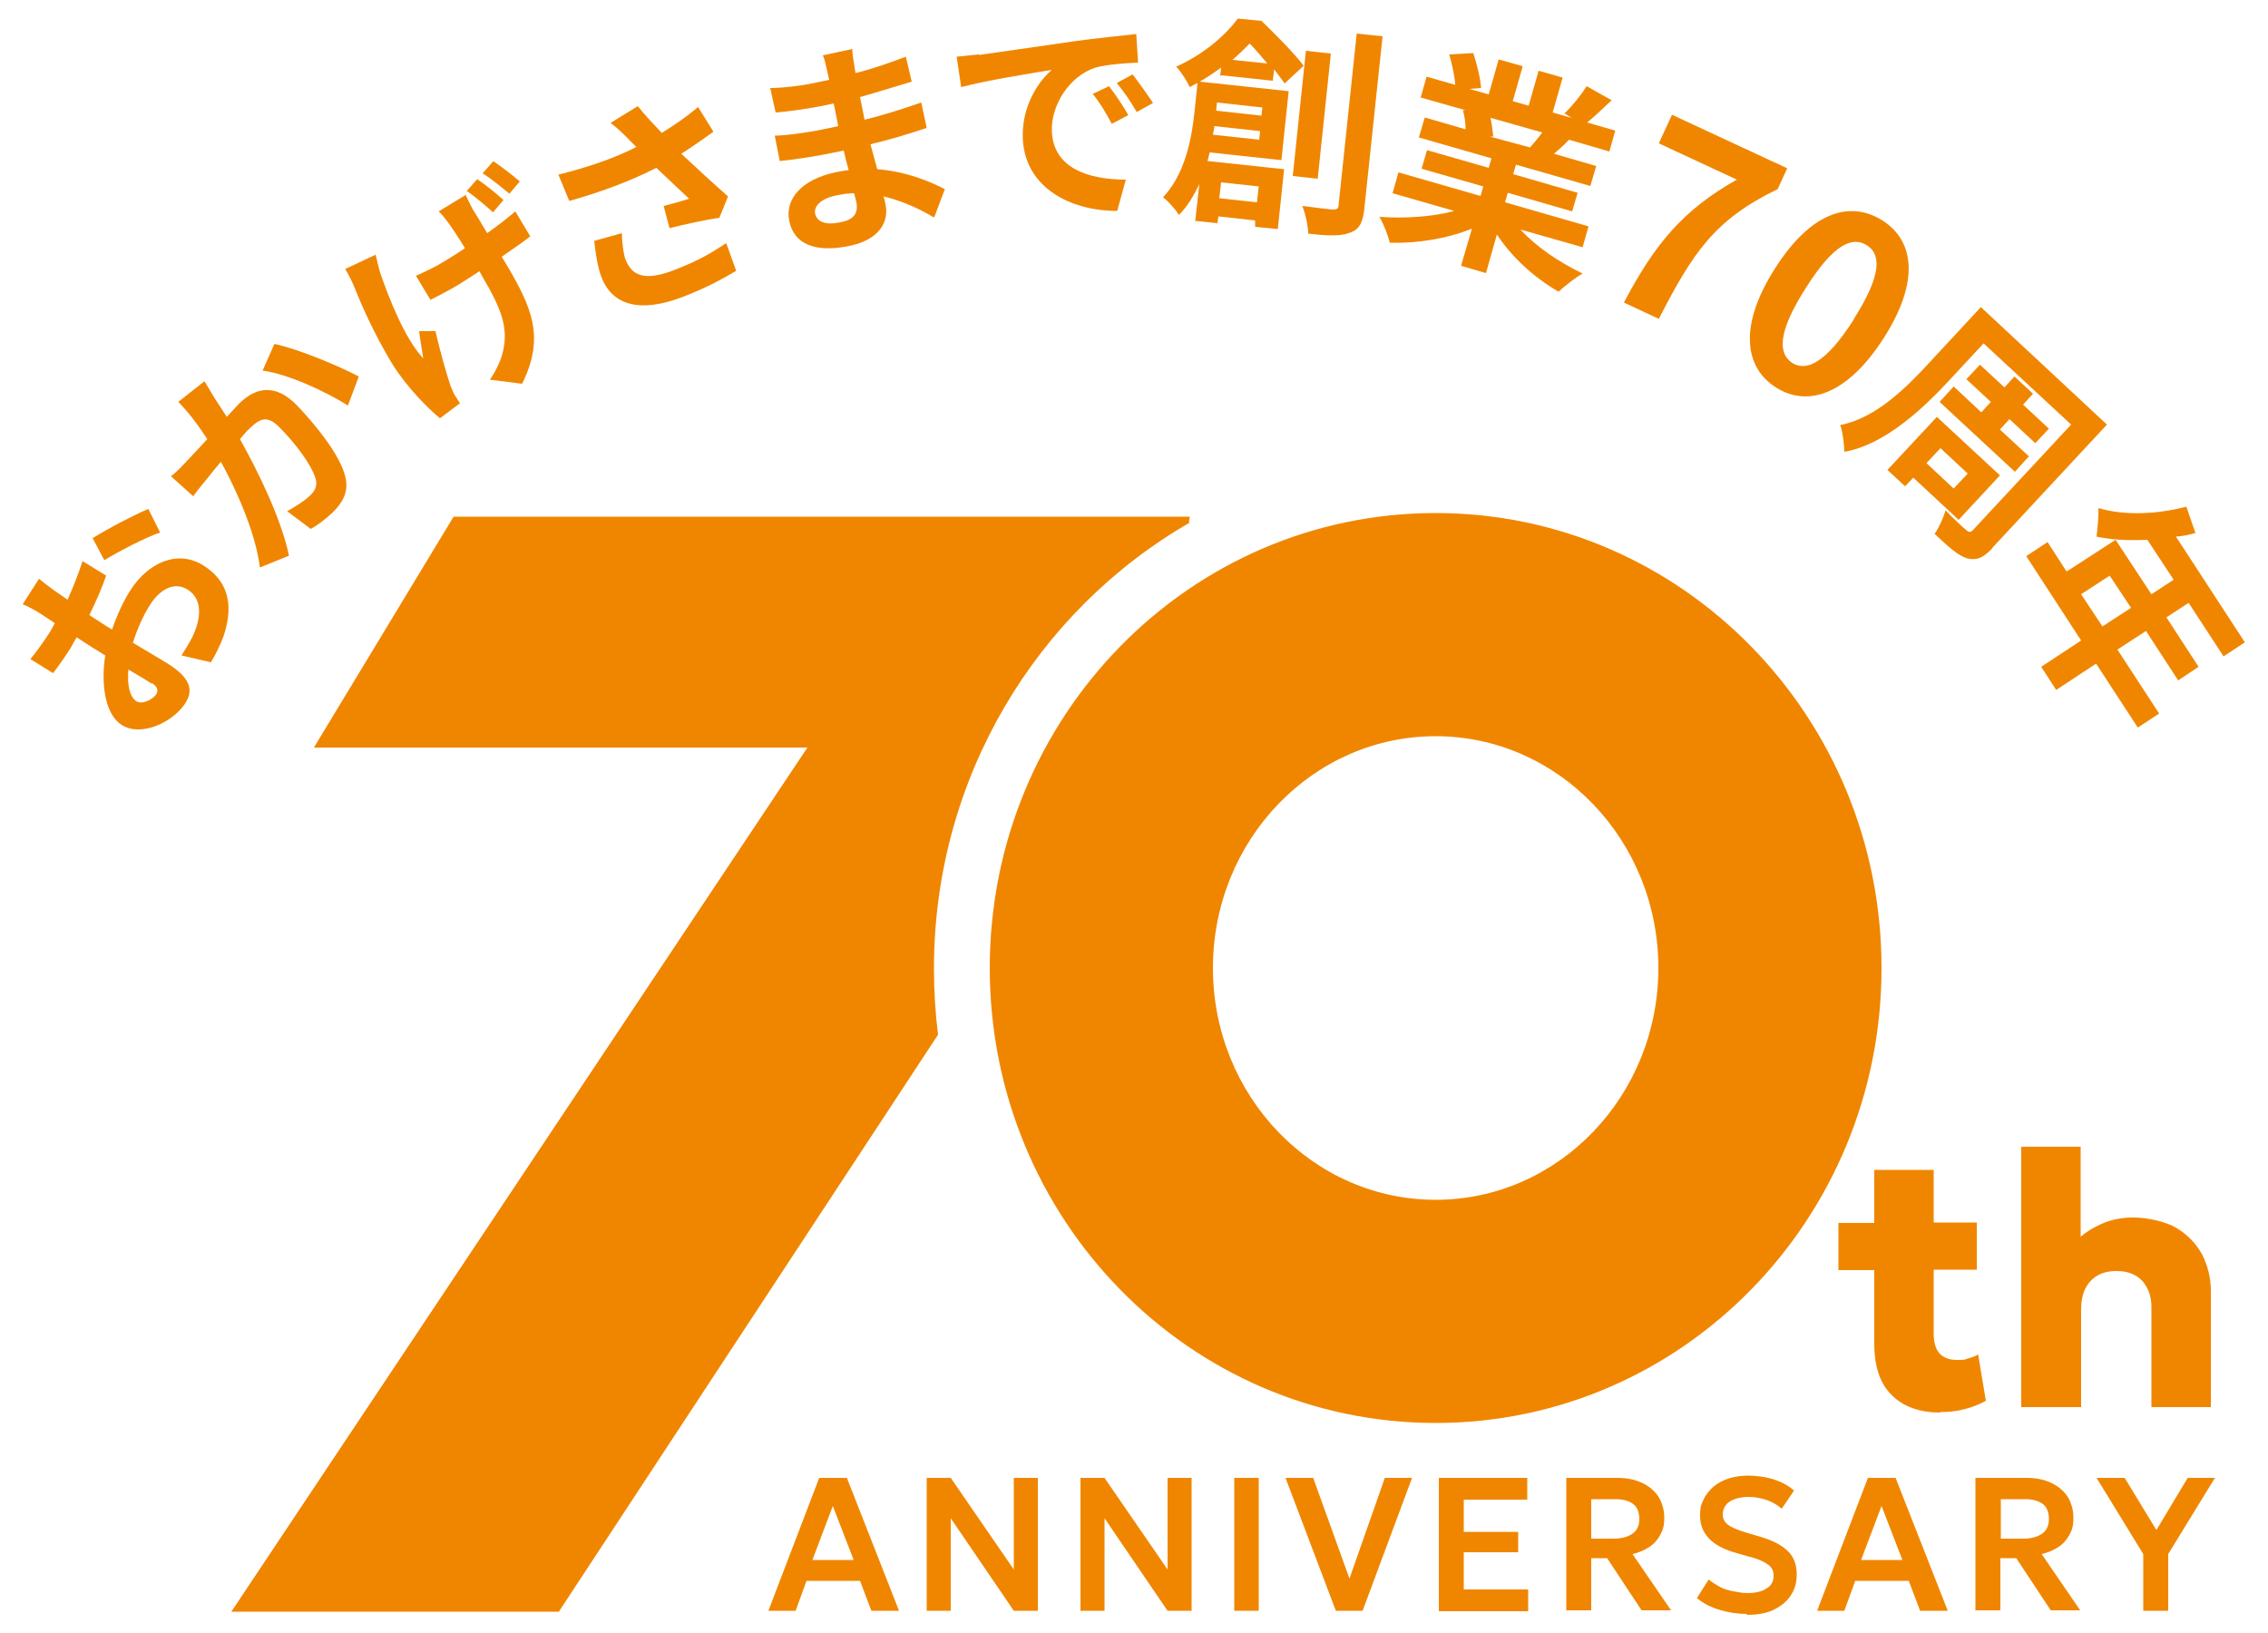 <?xml version="1.0" encoding="UTF-8"?>
<svg xmlns="http://www.w3.org/2000/svg" version="1.1" viewBox="0 0 500 360">
  <defs>
    <style>
      .cls-1 {
        stroke: #000;
        stroke-miterlimit: 10;
        stroke-width: 1.1px;
      }

      .cls-1, .cls-2 {
        fill: #f08600;
      }
    </style>
  </defs>
  <!-- Generator: Adobe Illustrator 28.7.1, SVG Export Plug-In . SVG Version: 1.2.0 Build 142)  -->
  <g>
    <g id="_レイヤー_1" data-name="レイヤー_1">
      <g>
        <path class="cls-2" d="M262.1,115.1l.2-1.2H100l-30.8,50.9h108.8l-127,190.5h72.2l83.6-127.2c-.6-4.8-.9-9.6-.9-14.6,0-42.1,22.7-78.9,56.4-98.3Z"/>
        <path class="cls-2" d="M414.8,213.4c0,55.4-44,100.3-98.3,100.3s-98.3-44.9-98.3-100.3,44-100.3,98.3-100.3,98.3,44.9,98.3,100.3ZM365.6,213.4c0-28.2-22-51.1-49.1-51.1s-49.1,22.9-49.1,51.1,22,51.1,49.1,51.1,49.1-22.9,49.1-51.1Z"/>
        <g>
          <path class="cls-2" d="M169.4,355.1l11.2-29.3h6.1l11.5,29.3h-6.1l-2.5-6.6h-11.8l-2.4,6.6h-6ZM179.1,343.9h9.1l-4.6-11.9-4.5,11.9Z"/>
          <path class="cls-2" d="M204.3,355.1v-29.3h5.3l13.9,20.2v-20.2h5.3v29.3h-5.3l-13.9-20.4v20.4h-5.3Z"/>
          <path class="cls-2" d="M238.2,355.1v-29.3h5.3l13.9,20.2v-20.2h5.3v29.3h-5.3l-13.9-20.4v20.4h-5.3Z"/>
          <path class="cls-2" d="M272.1,355.1v-29.3h5.4v29.3h-5.4Z"/>
          <path class="cls-2" d="M294.5,355.1l-11.1-29.3h6.1l8,22.2,7.8-22.2h6l-10.9,29.3h-6Z"/>
          <path class="cls-2" d="M317.2,355.1v-29.3h19.5v4.8h-14v7.1h12v4.5h-12v8.2h14.2v4.8h-19.6Z"/>
          <path class="cls-2" d="M345.3,355.1v-29.3h11.3c2.1,0,3.9.4,5.4,1.1,1.5.7,2.7,1.7,3.6,3,.8,1.3,1.3,2.9,1.3,4.7s-.3,2.7-.9,3.8c-.6,1.1-1.4,2-2.5,2.7-1.1.7-2.3,1.2-3.6,1.5l8.5,12.4h-6.5l-7.6-11.5h-3.5v11.5h-5.4ZM350.7,339.2h5.1c1.7,0,3.1-.4,4.1-1.1,1-.7,1.5-1.8,1.5-3.2s-.4-2.6-1.3-3.3-2.2-1.1-3.9-1.1h-5.4v8.8Z"/>
          <path class="cls-2" d="M385.2,355.8c-2.1,0-4.1-.3-6.1-.9-2-.6-3.7-1.5-5-2.6l2.6-4.1c.7.6,1.5,1.1,2.4,1.6s1.9.8,3,1c1.1.2,2.1.4,3.1.4,1.7,0,3.2-.3,4.2-1,1.1-.6,1.6-1.6,1.6-2.8s-.4-1.8-1.1-2.4c-.8-.6-2.1-1.3-4.2-1.8l-2.8-.8c-2.9-.8-4.9-1.9-6.2-3.3s-1.9-3-1.9-5,.3-2.5.8-3.6c.5-1.1,1.3-2,2.2-2.8,1-.8,2.1-1.4,3.4-1.8,1.3-.4,2.8-.6,4.3-.6s4,.3,5.7.9c1.8.6,3.2,1.4,4.3,2.4l-2.7,4c-.6-.5-1.3-1-2.1-1.4s-1.7-.7-2.6-.9c-.9-.2-1.8-.3-2.8-.3s-2.1.2-2.9.5c-.8.3-1.5.7-1.9,1.3-.5.6-.7,1.3-.7,2.1s.2,1.1.5,1.6c.3.4.9.9,1.6,1.2.8.4,1.8.8,3.2,1.2l3,.9c2.8.8,4.8,1.9,6.1,3.2s1.9,3,1.9,5-.4,3.3-1.3,4.7c-.9,1.4-2.2,2.4-3.8,3.2-1.7.8-3.7,1.1-6,1.1Z"/>
          <path class="cls-2" d="M400.6,355.1l11.2-29.3h6.1l11.5,29.3h-6.1l-2.5-6.6h-11.8l-2.4,6.6h-6ZM410.3,343.9h9.1l-4.6-11.9-4.5,11.9Z"/>
          <path class="cls-2" d="M435.5,355.1v-29.3h11.3c2.1,0,3.9.4,5.4,1.1,1.5.7,2.7,1.7,3.6,3,.8,1.3,1.3,2.9,1.3,4.7s-.3,2.7-.9,3.8c-.6,1.1-1.4,2-2.5,2.7-1.1.7-2.3,1.2-3.6,1.5l8.5,12.4h-6.5l-7.6-11.5h-3.5v11.5h-5.4ZM441,339.2h5.1c1.7,0,3.1-.4,4.1-1.1,1-.7,1.5-1.8,1.5-3.2s-.4-2.6-1.3-3.3-2.2-1.1-3.9-1.1h-5.4v8.8Z"/>
          <path class="cls-2" d="M472.5,355.1v-12.5l-10.3-16.8h6.2l7,11.5,6.9-11.5h6l-10.3,16.8v12.5h-5.5Z"/>
        </g>
        <g>
          <g>
            <path class="cls-2" d="M24.7,138.8c1.1-3.2,2.5-6.3,4-8.6,4-6.3,10.6-9.1,16.2-5.5,4.9,3.1,6.9,8,4.4,15.5-.8,2.2-1.8,4.1-2.8,5.8l-6.5-1.5c1.2-1.9,2.3-3.6,2.9-5.2,1.5-3.7,1.5-7.4-1.5-9.3-2.8-1.8-6-.3-8.3,3.3-1.6,2.5-2.9,5.5-3.8,8.4,3.3,2,6.6,3.9,8,4.8,5.1,3.3,5.2,6,3.5,8.6-2.6,4-9.6,7.5-14,4.7-3.6-2.3-4.6-8.9-3.6-15.3-1-.6-1.9-1.2-2.9-1.8l-3.4-2.2c-.5.8-.9,1.6-1.3,2.3-1.2,1.9-2.6,3.9-3.9,5.6l-5-3.1c1.8-2.2,3-4,4-5.5.5-.7.9-1.6,1.4-2.4-1.4-1-2.6-1.7-3.3-2.2-.9-.6-3-1.7-3.8-2l3.6-5.6c.7.6,2.4,1.9,3.4,2.6.9.6,1.9,1.3,2.9,2,1.3-2.9,2.5-6,3.3-8.5l5.2,3.2c-.9,2.7-2.3,5.8-3.7,8.7,1.2.8,2.5,1.6,3.7,2.4l1.5.9ZM20.5,118.6c3.5-2.2,9.3-5.2,12.2-6.4l2.6,5.2c-2.9.9-9.4,4.3-12.3,6.1l-2.6-4.9ZM33.4,150.7c-1-.7-2.9-1.8-5.1-3.1-.3,3.4.3,6.1,1.8,7,1.2.8,3.6-.4,4.3-1.5.5-.7.5-1.6-.9-2.5Z"/>
            <path class="cls-2" d="M45.1,84.1c.7,1.1,1.5,2.5,2.1,3.5.8,1.2,1.8,2.8,2.8,4.3,1.1-1.2,2.1-2.3,2.8-3,3.7-3.6,8-4.4,12.8.6,4,4.2,8.9,10.3,10.3,14.8,1.2,3.6,0,6.2-2.7,8.8-1.4,1.3-3.2,2.7-4.7,3.5l-5.2-3.9c1.7-.9,4.1-2.5,5-3.4,1.2-1.1,1.8-2.4,1.2-4-.9-2.9-4.4-7.6-7.8-11-2.7-2.8-4.3-2.1-6.5,0-.6.5-1.4,1.4-2.3,2.5,3.7,6.6,9.1,17.4,10.8,25.7l-6.4,2.6c-1-7.9-5.3-17.3-8.6-23.3-1.1,1.3-2.1,2.5-2.7,3.3-.9,1.1-2.5,3-3.4,4.3l-4.9-4.4c1.4-1.1,2.5-2.3,3.7-3.6,1.1-1.1,2.6-2.8,4.3-4.6-2.1-3.2-4.2-6-6.4-8.2l5.7-4.5ZM60.4,75.8c5,1,14.4,4.9,18.7,7.2l-2.4,6.4c-4.7-3-13.3-7-18.8-7.7l2.6-5.9Z"/>
            <path class="cls-2" d="M82.8,56.1c.3,1.3.7,3,1,4,1.8,5.2,5.3,14.4,9.5,18.9-.2-1.6-.7-4.1-.9-6h3.6c1,4.4,2.4,9.3,3.3,12,.3.7.7,1.7,1,2.2.3.4.7,1.1,1.1,1.7l-4.4,3.3c-2.5-2-7.4-6.9-10.6-12.1-4.1-6.8-6.9-13.3-8.4-17.1-.5-1.2-1.3-2.7-1.9-3.7l6.6-3.1ZM102.7,43.1c.5,1.1,1,2,1.5,3,.6.9,1.9,3.1,3.2,5.3,2.4-1.7,4.6-3.4,6.2-4.8l3.3,5.5c-1.6,1.3-3.9,2.8-6.3,4.5l.8,1.3c5.9,9.9,8.8,16.4,3.7,26.7l-7.1-.9c1.2-1.7,2.5-4.3,2.9-6.3,1.2-5.2-.4-9.4-4.6-16.5l-.6-1.1c-1.4.9-2.8,1.8-4.2,2.7-1.8,1.1-4.4,2.5-6.6,3.6l-3.2-5.3c2.2-1,4.4-2,6.6-3.4,1.3-.8,2.8-1.7,4.2-2.7-1.4-2.3-2.8-4.4-3.6-5.5-.6-.8-1.5-2-2.2-2.6l6.1-3.7ZM108.7,46.8c-1.7-1.5-4-3.5-5.8-4.7l2.3-2.6c1.8,1.2,4.3,3.2,5.8,4.6l-2.3,2.7ZM108.7,35.5c1.8,1.2,4.4,3.2,5.9,4.5l-2.3,2.7c-1.7-1.4-4-3.3-5.9-4.5l2.3-2.6Z"/>
            <path class="cls-2" d="M157.2,29.1c-2.1,1.5-4.5,3.2-7,4.8,3.2,3,7,6.5,10.3,9.4l-1.9,4.7c-2.7.4-7.5,1.4-11,2.3l-1.3-4.9c1.6-.4,4.2-1.1,5.6-1.6-2-1.9-4.8-4.5-7.2-6.8-5.3,2.7-11.7,5.2-19.2,7.3l-2.4-5.8c6.8-1.7,12.5-3.7,17.2-6.1-.6-.6-1.3-1.2-1.8-1.8-1.5-1.5-2.3-2.3-3.9-3.5l6-3.7c1.7,2.1,3.4,3.9,5.3,5.9,2.9-1.8,5.5-3.6,8-5.7l3.3,5.3ZM137.1,51.3c0,1.7.3,4.6.8,5.9,1.3,3.3,3.8,4.9,10.3,2.5,6.3-2.4,8.8-4.1,11.9-6.1l2.2,6.1c-2.4,1.4-5.9,3.5-11.9,5.8-9.2,3.5-15.4,1.9-17.8-4.4-.8-2-1.3-5.1-1.6-8l6.1-1.7Z"/>
            <path class="cls-2" d="M205.8,47.9c-3.1-1.9-6.9-3.6-11-4.6.2.6.3,1.2.4,1.7.9,4.1-1.6,7.9-7.9,9.2-7.6,1.6-12.3-.4-13.3-5.5-1-4.8,2.7-9.1,10.1-10.7,1-.2,2-.4,3-.5-.4-1.4-.8-2.9-1.1-4.3l-2.5.5c-2.8.6-8.3,1.5-11.6,1.8l-1.1-5.6c2.9,0,9.1-1,11.7-1.6l2.3-.5-1-5-2.3.5c-3,.6-7.7,1.3-10.5,1.5l-1.2-5.4c3.1,0,7.6-.6,10.6-1.3l2.4-.5-.5-2.2c-.2-.9-.5-2.4-.9-3.2l6.5-1.4c0,1,.2,2.2.4,3.4l.3,1.9c3.7-.9,7.1-2.1,11.1-3.6l1.3,5.5c-3.1.9-6.8,2.1-11.4,3.4l1,5c4.8-1.2,8.7-2.5,12.5-3.8l1.2,5.6c-4.2,1.4-7.8,2.5-12.4,3.6.5,1.8,1,3.7,1.5,5.5,6.4.5,11.6,2.7,14.9,4.4l-2.3,6.1ZM188.3,42.6c-1.3,0-2.6.2-4,.5-3.4.7-4.9,2.4-4.6,4,.4,1.8,2.3,2.6,5.6,1.9,2.6-.5,4-1.7,3.5-4.4-.1-.5-.3-1.2-.5-2Z"/>
            <path class="cls-2" d="M215.9,12.1c4.1-.6,12.1-1.7,20.9-3,5-.7,10.3-1.2,13.7-1.6l.4,6.3c-2.6.1-6.8.4-9.4,1.1-5.8,1.9-9.9,8.4-9.6,14.2.4,8,8.1,10.5,16.3,10.5l-1.9,6.9c-10.3,0-20.2-5.1-20.8-15.7-.4-7,3.2-12.7,6.4-15.4-4.2.7-14.4,2.3-20,3.8l-1-6.7c2-.2,3.8-.4,4.8-.5ZM248.7,25.4l-3.6,1.9c-1.4-2.6-2.5-4.5-4.2-6.6l3.6-1.7c1.3,1.7,3.3,4.6,4.3,6.5ZM254.2,22.7l-3.6,2c-1.5-2.6-2.7-4.3-4.4-6.4l3.5-1.9c1.3,1.7,3.3,4.5,4.5,6.3Z"/>
            <path class="cls-2" d="M269,16.8l.2-1.9c-1.5,1.1-3,2.1-4.7,3.1l19.6,2.1-1.6,15.2-15.8-1.7c-.2.6-.3,1.3-.5,1.9l16.9,1.8-1.4,13.2-5-.5v-1.4c.1,0-8.1-.9-8.1-.9l-.2,1.5-4.9-.5.9-8.1c-1.2,2.5-2.6,4.9-4.5,6.8-.6-1.1-2.5-3.2-3.5-3.9,4.9-5.2,6.3-13,6.9-18.5l.7-6.7c-.6.3-1.2.6-1.7.9-.6-1.3-2-3.5-3-4.5,6.2-2.8,10.8-6.9,13.6-10.6l5.2.5c3.1,3,7.2,7.1,9.3,9.9l-4.2,3.9c-.6-.9-1.4-1.9-2.3-3.1l-.3,2.5-11.3-1.2ZM277.6,30.8l.2-1.9-10.1-1.1c0,.6-.2,1.2-.3,1.9l10.2,1.1ZM268.3,22.6l-.2,1.8,10,1.1.2-1.8-10-1.1ZM269.2,40.2l-.4,3.5,8.3.9.4-3.5-8.3-.9ZM279.4,14c-1.3-1.5-2.6-3.1-3.9-4.4-1.2,1.2-2.4,2.4-3.8,3.6l7.8.8ZM290.5,39.4l-5.5-.6,2.9-27.6,5.5.6-2.9,27.6ZM304.8,8l-4,37.8c-.3,3.2-1.1,4.8-3.2,5.5-2,.8-5,.7-9.2.2,0-1.6-.6-4.4-1.3-6.1,2.9.4,5.8.7,6.7.8.9,0,1.3-.2,1.3-1l4-37.8,5.7.6Z"/>
            <path class="cls-2" d="M335.4,50.8c3.3,3.6,8.3,7,13.5,9.5-1.6.9-4,2.8-5.3,4-5.4-3.1-10.3-7.6-13.6-12.6l-2.4,8.5-5.5-1.6,2.4-8.2c-5.4,2.2-12,3.3-18.1,3.1-.4-1.6-1.4-4.2-2.3-5.7,5.6.4,11.8,0,16.5-1.3l-13.6-3.9,1.3-4.6,18.1,5.2.6-2.1-13.6-3.9,1.2-4.1,13.6,3.9.6-2.1-16-4.6,1.3-4.4,9,2.6c0-1.3-.2-2.9-.6-4.2h.6c0,0-9.9-2.8-9.9-2.8l1.3-4.6,6.3,1.8c-.1-2-.7-4.6-1.3-6.7l5.3-.3c.8,2.4,1.6,5.7,1.7,7.7l-2.6.2,4.3,1.2,2.2-7.7,5.3,1.5-2.2,7.7,3.5,1,2.2-7.7,5.3,1.5-2.2,7.7,4.2,1.2-1.6-1c1.7-1.6,3.7-4.1,4.9-6l5.5,3.1c-1.9,1.8-3.8,3.6-5.4,4.9l6.2,1.8-1.3,4.6-8.9-2.6c-1.1,1.2-2.3,2.2-3.3,3.1l9.3,2.7-1.3,4.4-16.4-4.7-.6,2.1,14.2,4.1-1.2,4.1-14.2-4.1-.6,2.1,18.4,5.3-1.3,4.6-13.7-3.9ZM328.6,26c.3,1.4.5,3,.6,4.1h-.8c0,0,8.9,2.4,8.9,2.4.9-1,1.9-2.2,2.7-3.3l-11.3-3.2Z"/>
            <path class="cls-2" d="M382.9,39.6l-17.2-8,2.9-6.3,25.4,11.8-2.1,4.6c-13.9,6.7-18.7,14-26.2,28.6l-7.7-3.6c6.8-12.9,13-20.4,24.9-27.1Z"/>
            <path class="cls-2" d="M391.3,59.2c7.8-12.3,16.4-15.2,23.7-10.6,7.2,4.6,8.1,13.7.3,25.9-7.8,12.2-16.6,15.5-23.8,10.9-7.2-4.6-8-14-.2-26.2ZM408.7,70.3c6.3-9.9,5.9-14.3,2.9-16.2-3.1-2-7.2-.6-13.5,9.4-6.4,10-6,14.5-3,16.5,3,1.9,7.3.3,13.6-9.6Z"/>
            <path class="cls-2" d="M439.3,120.8c-2.1,2.2-3.5,2.8-5.6,2.3-2-.6-4.1-2.5-7.2-5.4.9-1.3,2-3.6,2.4-5.2,1.7,1.8,3.9,3.8,4.5,4.3.6.6,1.1.6,1.6,0l21.6-23.2-19.3-17.9-7.9,8.5c-5.5,5.9-14,13.9-22.8,15.4,0-1.5-.4-4.6-.9-5.9,7.8-1.5,14.5-8.2,19.4-13.5l11.6-12.5,27.8,25.9-25.3,27.2ZM421.8,105.3l-1.8,1.9-3.9-3.6,10.9-11.7,13.9,12.9-9.1,9.8-10-9.3ZM427.8,98.8l-3.1,3.3,6,5.6,3.1-3.3-6-5.6ZM436.8,90.9l2.1-2.3-5.4-5,3-3.2,5.4,5,2.2-2.4,4.1,3.8-2.2,2.4,5.7,5.3-3,3.2-5.7-5.3-2.1,2.3,6.4,5.9-3.1,3.4-16.6-15.4,3.1-3.4,6.1,5.7Z"/>
            <path class="cls-2" d="M471.3,160.4l-9.2-14.1-8.8,5.8-3.3-5.1,8.8-5.8-12.1-18.6,4.7-3.1,4.2,6.5,10.8-7,7.9,12,4.9-3.2-5.8-8.8c-4,.2-8,0-11.2-.7.2-1.5.5-4.7.4-6.3,5.6,1.7,12.9,1.4,19.4-.3l2,5.8c-1.4.4-2.8.7-4.3.8l15.2,23.3-4.7,3.1-7.7-11.8-4.9,3.2,7.1,10.9-4.5,3-7.1-10.9-6.3,4.1,9.2,14.1-4.7,3.1ZM463.5,138.1l6.3-4.1-4.7-7.1-6.3,4.1,4.7,7.1Z"/>
          </g>
          <path class="cls-1" d="M467.8,171"/>
          <path class="cls-1" d="M30.8,171"/>
        </g>
        <g>
          <path class="cls-2" d="M405.3,280v-10.4h9.1v10.4h-9.1ZM427.7,311.4c-4.5,0-8.1-1.3-10.6-3.8-2.6-2.5-3.9-6.3-3.9-11.4v-38.3h13.1v11.6h9.5v10.4h-9.5v14c0,2.2.5,3.7,1.4,4.6,1,.9,2.2,1.3,3.7,1.3s1.6,0,2.4-.3c.8-.2,1.6-.5,2.3-.9l1.7,10.2c-1.2.7-2.7,1.3-4.5,1.8-1.8.5-3.6.7-5.6.7Z"/>
          <path class="cls-2" d="M445.6,310.2v-57.4h13.1v25.8l-2.7-3.2c1.8-2.2,3.8-3.9,6.3-5.1,2.4-1.3,5.1-1.9,8-1.9s7,.8,9.5,2.3c2.5,1.5,4.4,3.5,5.7,5.9,1.2,2.4,1.9,5.1,1.9,7.9v25.7h-13.1v-22.1c0-2.3-.7-4.2-2-5.7-1.4-1.5-3.3-2.2-5.7-2.2-1.6,0-3,.3-4.2,1-1.2.7-2,1.6-2.7,2.9-.6,1.3-.9,2.8-.9,4.5v21.6h-13.1Z"/>
        </g>
      </g>
    </g>
  </g>
</svg>
